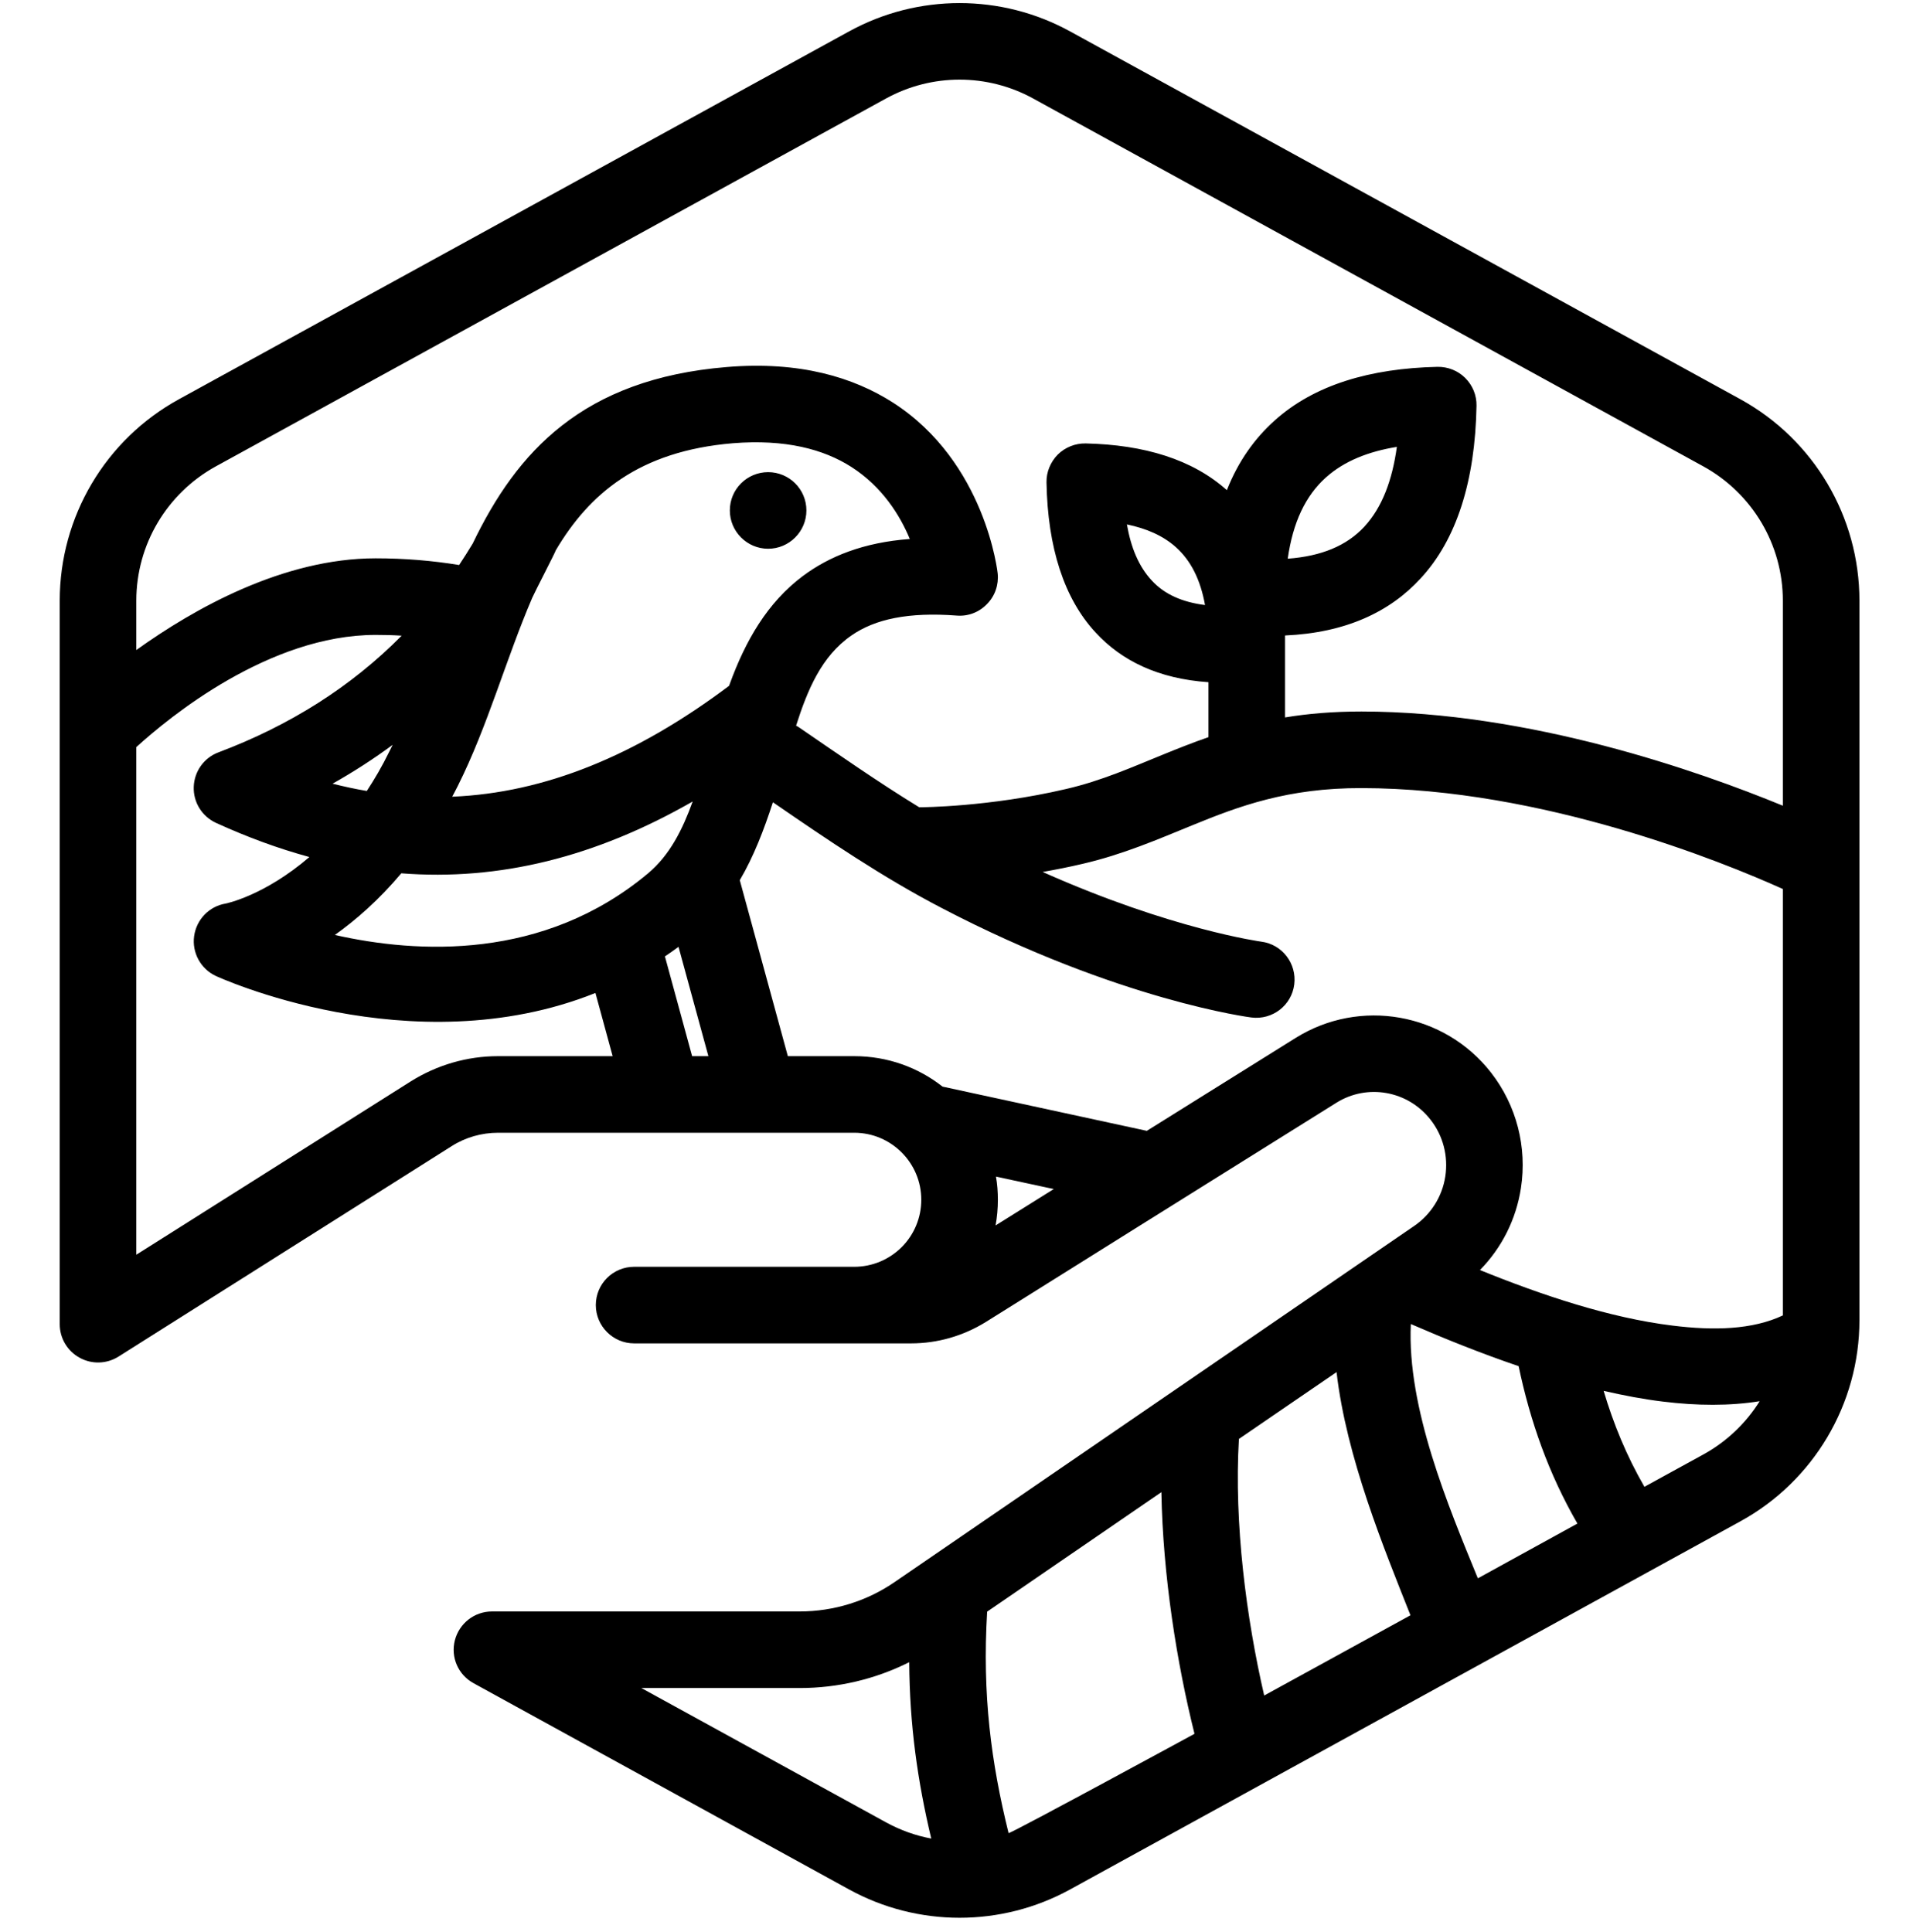 <svg xmlns="http://www.w3.org/2000/svg" xmlns:xlink="http://www.w3.org/1999/xlink" xmlns:serif="http://www.serif.com/" width="100%" height="100%" viewBox="0 0 100 101" xml:space="preserve" style="fill-rule:evenodd;clip-rule:evenodd;stroke-linejoin:round;stroke-miterlimit:2;">    <g transform="matrix(1,0,0,1,0,-1104)">        <g id="Land-Stewardship---Biodiversity" serif:id="Land Stewardship &amp; Biodiversity" transform="matrix(0.326,0,0,0.26,-145.928,954.139)">            <rect x="448" y="577" width="307" height="385" style="fill:none;"></rect>            <g transform="matrix(3.07,0,0,3.85,-4058.76,-3673.44)">                <path d="M1493.89,1163.01L1512.5,1163.01C1514.43,1163.01 1516,1164.58 1516,1166.51L1516,1166.51C1516,1167.44 1515.63,1168.33 1514.98,1168.98C1514.32,1169.64 1513.43,1170.01 1512.5,1170.01C1507.53,1170.01 1501,1170.01 1501,1170.01C1499.9,1170.01 1499,1170.9 1499,1172.01C1499,1173.11 1499.9,1174.01 1501,1174.01L1515.47,1174.01C1516.85,1174.01 1518.19,1173.62 1519.36,1172.9C1522.76,1170.77 1532.08,1164.94 1537.67,1161.45C1539.29,1160.43 1541.42,1160.81 1542.6,1162.33L1542.6,1162.33C1543.26,1163.17 1543.53,1164.24 1543.37,1165.29C1543.21,1166.34 1542.62,1167.28 1541.74,1167.88C1541.74,1167.88 1514.63,1186.46 1514.63,1186.46C1513.17,1187.47 1511.43,1188.01 1509.65,1188.01C1504.09,1188.01 1493.58,1188.01 1493.58,1188.01C1492.66,1188.01 1491.87,1188.63 1491.64,1189.51C1491.41,1190.4 1491.81,1191.32 1492.62,1191.76L1512.23,1202.53C1515.82,1204.5 1520.18,1204.5 1523.77,1202.53L1558.77,1183.31C1562.61,1181.21 1565,1177.17 1565,1172.8L1565,1135.22C1565,1130.84 1562.62,1126.81 1558.78,1124.7L1523.77,1105.49C1520.18,1103.52 1515.82,1103.52 1512.23,1105.49L1477.23,1124.7C1473.38,1126.81 1471,1130.84 1471,1135.22L1471,1173.01C1471,1173.74 1471.4,1174.41 1472.04,1174.76C1472.67,1175.11 1473.45,1175.09 1474.07,1174.7L1491.47,1163.71C1492.19,1163.25 1493.04,1163.01 1493.89,1163.01ZM1515.37,1190.66C1513.6,1191.55 1511.64,1192.01 1509.65,1192.01C1509.65,1192.01 1501.38,1192.01 1501.38,1192.01C1501.38,1192.01 1514.15,1199.02 1514.15,1199.02C1514.9,1199.43 1515.7,1199.72 1516.52,1199.87C1515.81,1196.89 1515.39,1193.96 1515.37,1190.66ZM1528.54,1181.78L1519.44,1188.02C1519.18,1192.37 1519.65,1195.91 1520.56,1199.59C1521,1199.44 1530.27,1194.4 1530.27,1194.4C1529.35,1190.72 1528.62,1186.15 1528.54,1181.78ZM1537.69,1175.51L1532.59,1179C1532.33,1183.42 1532.98,1188.38 1533.91,1192.4L1541.55,1188.21C1540.18,1184.75 1538.2,1179.96 1537.69,1175.51ZM1541.57,1173C1541.36,1177.37 1543.53,1182.52 1545.07,1186.28L1550.27,1183.42C1548.76,1180.81 1547.8,1178.06 1547.2,1175.2C1545.23,1174.53 1543.32,1173.76 1541.57,1173ZM1551.64,1176.49C1552.15,1178.21 1552.84,1179.89 1553.77,1181.5L1556.85,1179.81C1558.07,1179.14 1559.08,1178.17 1559.79,1177.03C1558.23,1177.28 1556.52,1177.27 1554.74,1177.05C1553.73,1176.93 1552.69,1176.73 1551.64,1176.49ZM1561,1150.28C1557.85,1148.86 1548.43,1145.02 1539,1145.01C1535.13,1145 1532.58,1145.96 1530.16,1146.95C1528.32,1147.7 1526.55,1148.47 1524.45,1148.96C1523.73,1149.13 1523.02,1149.27 1522.34,1149.39C1529.09,1152.4 1533.76,1153.03 1533.76,1153.03C1534.85,1153.17 1535.62,1154.17 1535.48,1155.27C1535.34,1156.36 1534.34,1157.13 1533.24,1156.99C1533.24,1156.99 1526.38,1156.13 1517.08,1151.28C1513.98,1149.67 1511.1,1147.71 1508.25,1145.75C1507.78,1147.19 1507.25,1148.58 1506.52,1149.82L1509.03,1159.01L1512.5,1159.01C1514.24,1159.01 1515.84,1159.6 1517.11,1160.6L1527.78,1162.91L1535.55,1158.06C1538.91,1155.96 1543.32,1156.74 1545.76,1159.87C1545.76,1159.87 1545.76,1159.87 1545.76,1159.87C1547.09,1161.58 1547.65,1163.76 1547.32,1165.9C1547.07,1167.53 1546.32,1169.02 1545.18,1170.18C1548.38,1171.48 1551.95,1172.68 1555.23,1173.08C1557.39,1173.35 1559.41,1173.3 1561,1172.55L1561,1150.28ZM1488.86,1137.05C1488.41,1137.02 1487.96,1137.01 1487.5,1137.01C1481.94,1137.01 1476.71,1141.31 1475,1142.87L1475,1169.38C1475,1169.38 1489.33,1160.33 1489.33,1160.33C1490.7,1159.47 1492.28,1159.01 1493.89,1159.01L1499.88,1159.01L1498.98,1155.71C1489.35,1159.56 1479.15,1154.82 1479.15,1154.82C1478.36,1154.45 1477.9,1153.6 1478.02,1152.74C1478.14,1151.87 1478.81,1151.18 1479.67,1151.04C1479.67,1151.04 1481.68,1150.64 1484.04,1148.61C1482.43,1148.17 1480.81,1147.58 1479.17,1146.83C1478.43,1146.49 1477.97,1145.75 1478,1144.94C1478.03,1144.13 1478.54,1143.42 1479.3,1143.14C1483.01,1141.74 1486.21,1139.73 1488.86,1137.05ZM1519.9,1165.3C1519.97,1165.69 1520,1166.1 1520,1166.51L1520,1166.51C1520,1166.96 1519.96,1167.41 1519.88,1167.85L1522.92,1165.95L1519.9,1165.3ZM1503.32,1153.3C1503.09,1153.47 1502.85,1153.64 1502.61,1153.8L1504.03,1159.01L1504.88,1159.01L1503.32,1153.3ZM1504.06,1145.71C1498.98,1148.62 1493.95,1149.86 1488.84,1149.46C1487.67,1150.85 1486.48,1151.89 1485.37,1152.68C1489.67,1153.65 1496.26,1154.03 1501.72,1149.47C1502.87,1148.51 1503.53,1147.17 1504.06,1145.71ZM1561,1145.93L1561,1135.22C1561,1132.3 1559.41,1129.62 1556.85,1128.21C1556.85,1128.21 1521.85,1109 1521.85,1109C1519.45,1107.68 1516.55,1107.68 1514.15,1109C1514.15,1109 1479.15,1128.21 1479.15,1128.21C1476.59,1129.62 1475,1132.3 1475,1135.22L1475,1137.8C1478.01,1135.64 1482.67,1133.01 1487.5,1133.01C1489.01,1133.01 1490.46,1133.13 1491.86,1133.36C1492.1,1133 1492.34,1132.62 1492.57,1132.24C1494.87,1127.45 1498.31,1123.64 1505.84,1123.02C1509.68,1122.7 1512.47,1123.57 1514.51,1124.87C1519.38,1127.99 1519.99,1133.8 1519.99,1133.8C1520.05,1134.39 1519.85,1134.98 1519.43,1135.4C1519.02,1135.83 1518.44,1136.05 1517.85,1136C1515.33,1135.81 1513.59,1136.18 1512.35,1137.04C1510.79,1138.12 1510.06,1139.87 1509.46,1141.75C1509.52,1141.78 1509.58,1141.81 1509.63,1141.85C1511.69,1143.26 1513.75,1144.7 1515.89,1146.01C1515.93,1146.01 1515.96,1146.01 1515.99,1146.01C1515.99,1146.01 1519.53,1146 1523.55,1145.06C1525.42,1144.63 1527,1143.92 1528.65,1143.25C1529.41,1142.94 1530.19,1142.63 1531,1142.35L1531,1139.48C1528.38,1139.3 1526.46,1138.36 1525.1,1136.88C1523.46,1135.11 1522.6,1132.45 1522.54,1129.04C1522.53,1128.5 1522.75,1127.98 1523.13,1127.59C1523.52,1127.21 1524.04,1127 1524.59,1127.01C1527.64,1127.08 1530.16,1127.84 1531.96,1129.45C1532.56,1127.93 1533.42,1126.74 1534.46,1125.81C1536.53,1123.95 1539.44,1123.09 1542.96,1123.01C1543.5,1123 1544.03,1123.21 1544.41,1123.59C1544.8,1123.98 1545.01,1124.5 1545,1125.04C1544.93,1128.97 1543.96,1132.04 1542.07,1134.07C1540.47,1135.81 1538.17,1136.9 1535,1137.04L1535,1141.32C1536.2,1141.12 1537.52,1141.01 1539,1141.01C1547.81,1141.02 1556.6,1144.12 1561,1145.93ZM1505.96,1139.67C1505.97,1139.63 1505.99,1139.6 1506,1139.56C1506.82,1137.31 1507.96,1135.32 1509.82,1133.93C1511.19,1132.91 1512.98,1132.18 1515.4,1132L1515.4,1132C1514.89,1130.77 1513.97,1129.28 1512.35,1128.24C1510.9,1127.31 1508.9,1126.78 1506.16,1127C1501.25,1127.41 1498.65,1129.65 1496.91,1132.59C1496.88,1132.71 1495.82,1134.75 1495.68,1135.07C1494.31,1138.26 1493.35,1141.79 1491.79,1144.9C1491.69,1145.09 1491.6,1145.28 1491.5,1145.46C1496.33,1145.26 1501.1,1143.32 1505.96,1139.67ZM1488.39,1142.75C1487.39,1143.49 1486.35,1144.16 1485.25,1144.78C1485.85,1144.93 1486.44,1145.06 1487.04,1145.16C1487.44,1144.55 1487.84,1143.87 1488.21,1143.11C1488.27,1142.99 1488.33,1142.87 1488.39,1142.75ZM1530.82,1135.45C1530.58,1134.12 1530.08,1133.13 1529.3,1132.43C1528.62,1131.82 1527.75,1131.45 1526.74,1131.24C1526.95,1132.44 1527.35,1133.43 1528.04,1134.17C1528.7,1134.89 1529.63,1135.3 1530.82,1135.45ZM1535.14,1133.03C1536.89,1132.9 1538.21,1132.36 1539.14,1131.36C1540.08,1130.34 1540.6,1128.92 1540.84,1127.19C1539.37,1127.43 1538.1,1127.92 1537.13,1128.79C1536.07,1129.74 1535.41,1131.13 1535.14,1133.03ZM1508,1128.51C1509.1,1128.51 1510,1129.4 1510,1130.51C1510,1131.61 1509.1,1132.51 1508,1132.51C1506.9,1132.51 1506,1131.61 1506,1130.51C1506,1129.4 1506.9,1128.51 1508,1128.51Z"></path>            </g>        </g>    </g></svg>
